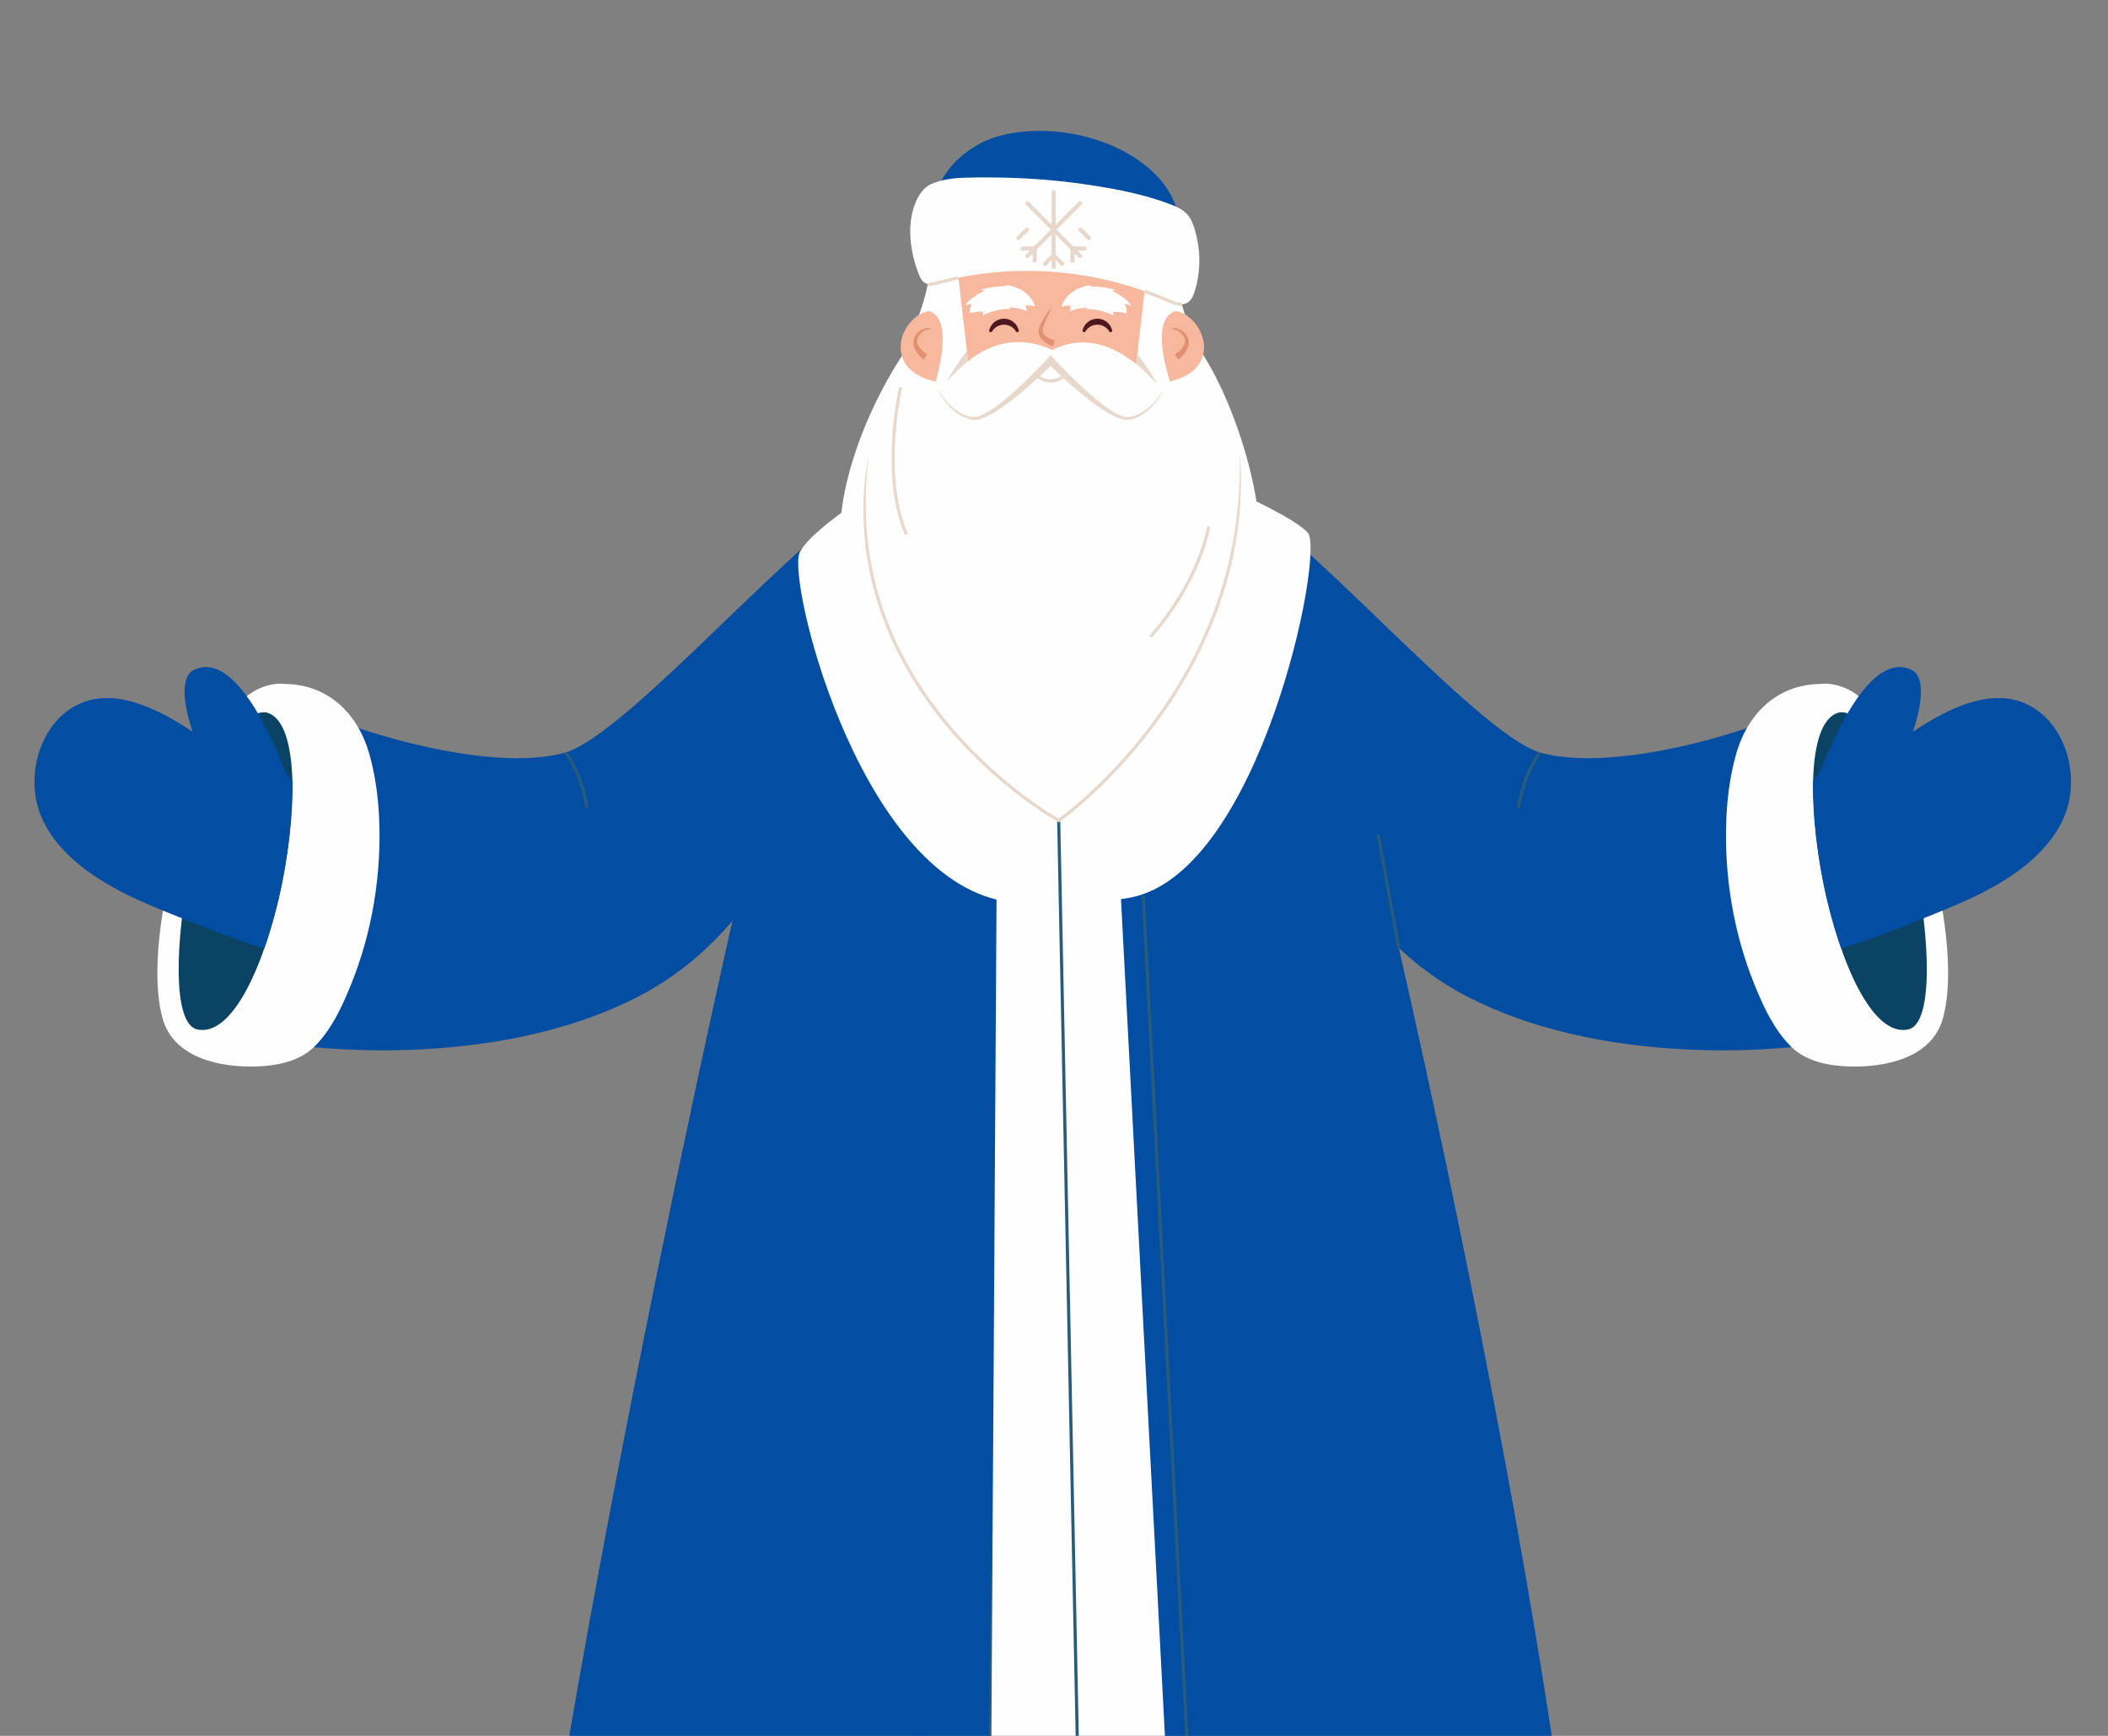 <?xml version="1.0" encoding="UTF-8"?> <svg xmlns="http://www.w3.org/2000/svg" width="306" height="252" viewBox="0 0 306 252" fill="none"><rect x="0" y="0" width="306" height="252" fill="#808080" stroke="none"/><g clip-path="url(#clip0_258_519)"><path d="M128.009 70.779C116.494 76.609 91.55 106.273 82.116 109.243C70.651 112.432 50.576 105.414 49.385 104.664L42.456 151.663C42.456 151.663 70.833 156.019 92.823 144.588C114.812 133.158 120.5 104.94 120.5 104.94L128.009 70.779Z" fill="#034EA2"></path><path d="M51.063 104.186C48.814 101.191 45.474 99.292 41.205 99.289C40.008 99.089 36.572 99.584 34.407 102.586C29.592 107.064 20.093 135.185 23.601 147.842C25.2 153.611 31.958 154.973 37.152 154.824C40.112 154.739 43.411 154.127 45.606 151.973C48.061 149.564 49.575 146.299 50.861 143.161C50.887 143.098 50.913 143.034 50.938 142.971C54.017 135.416 55.394 126.965 55.035 118.822C54.898 115.685 54.477 112.543 53.628 109.515C53.071 107.525 52.208 105.714 51.063 104.186Z" fill="#FEFEFE"></path><path d="M28.502 149.413C39.025 152.128 47.791 105.394 38.583 103.409C29.937 102.544 21.568 147.299 28.502 149.413Z" fill="#0B4364"></path><path d="M85.008 117.326L85.455 117.251C84.917 114.054 83.886 111.392 82.302 109.112L81.929 109.372C83.474 111.596 84.481 114.197 85.008 117.326Z" fill="#285C7A"></path><path d="M16.094 101.347C20.235 101.564 24.538 103.946 27.965 106.232C27.965 106.232 25.392 99.263 27.871 97.398C33.403 94.246 38.657 105.069 41.179 111.422C41.725 112.774 42.456 113.341 42.456 113.341C42.374 121.829 41.07 129.961 38.368 137.685C34.985 136.825 22.656 131.896 19.508 130.402C14.238 127.904 8.556 124.32 6.088 118.784C2.807 111.428 7.175 100.88 16.094 101.347Z" fill="#034EA2"></path><path d="M131.461 292.916L131.473 292.68L139.899 130.068L139.446 130.043L131.032 292.422C113.526 290.876 96.16 288.45 76.406 284.791L76.324 285.239C96.18 288.917 113.626 291.349 131.227 292.896L131.461 292.916Z" fill="#285C7A"></path><path d="M177.626 70.779C189.14 76.609 214.085 106.273 223.519 109.243C234.984 112.432 255.059 105.414 256.249 104.664L263.179 151.663C263.179 151.663 234.801 156.019 212.812 144.588C190.823 133.158 185.135 104.94 185.135 104.94L177.625 70.779H177.626Z" fill="#034EA2"></path><path d="M254.572 104.186C256.82 101.191 260.16 99.292 264.429 99.289C265.627 99.089 269.063 99.584 271.227 102.586C276.042 107.064 285.541 135.185 282.033 147.842C280.435 153.611 273.677 154.973 268.482 154.824C265.523 154.739 262.223 154.127 260.028 151.973C257.573 149.564 256.059 146.299 254.774 143.161C254.747 143.098 254.721 143.034 254.696 142.971C251.618 135.416 250.241 126.965 250.6 118.822C250.737 115.685 251.157 112.543 252.006 109.515C252.564 107.525 253.426 105.714 254.572 104.186Z" fill="#FEFEFE"></path><path d="M277.133 149.413C266.61 152.128 257.844 105.394 267.051 103.409C275.698 102.544 284.067 147.299 277.133 149.413Z" fill="#0B4364"></path><path d="M220.626 117.326L220.179 117.251C220.717 114.054 221.749 111.392 223.332 109.112L223.705 109.372C222.16 111.596 221.153 114.197 220.626 117.326Z" fill="#285C7A"></path><path d="M289.541 101.347C285.399 101.564 281.096 103.946 277.67 106.232C277.67 106.232 280.242 99.263 277.764 97.398C272.231 94.246 266.978 105.069 264.456 111.422C263.91 112.774 263.179 113.341 263.179 113.341C263.26 121.829 264.565 129.961 267.267 137.685C270.65 136.825 282.978 131.896 286.127 130.402C291.397 127.904 297.079 124.32 299.546 118.784C302.827 111.428 298.459 100.88 289.541 101.347Z" fill="#034EA2"></path><path d="M187.552 80.536C182.862 72.959 176.235 68.347 168.044 68.347C168.044 68.347 160.323 68.347 156.431 68.347C156.07 68.347 155.861 68.347 155.861 68.347H152.099C152.099 68.347 151.889 68.347 151.528 68.347C147.636 68.347 139.915 68.347 139.915 68.347C131.725 68.347 125.097 72.959 120.408 80.536C113.78 91.306 79.91 252.258 76.845 292.948C79.608 293.147 137.199 311.457 229.958 292.21C226.495 235.272 194.178 91.306 187.552 80.536Z" fill="#034EA2"></path><path d="M189.849 77.361C187.344 74.422 172.293 68.284 172.293 68.284L129.787 69.369C129.787 69.369 118.193 76.248 116.105 80.139C114.135 83.797 124.24 125.7 144.745 130.616C148.519 131.52 161.153 131.016 164.215 130.278C182.886 126.519 192.353 80.3 189.849 77.361Z" fill="#FEFEFE"></path><path d="M136.714 294.394C116.891 294.394 98.109 292.506 80.79 288.768L80.886 288.324C99.978 292.445 120.863 294.309 142.947 293.878L145.277 130.052L145.731 130.058L143.395 294.324L143.175 294.328C141.011 294.373 138.855 294.394 136.714 294.394Z" fill="#285C7A"></path><path d="M174.173 292.916L174.162 292.68L165.736 130.068L166.189 130.043L174.602 292.422C192.109 290.876 209.475 288.45 229.228 284.791L229.311 285.239C209.455 288.917 192.009 291.349 174.408 292.896L174.173 292.916Z" fill="#285C7A"></path><path d="M144.706 122.843L143.587 304.721L171.797 303.362L162.321 122.843H144.706Z" fill="#FEFEFE"></path><path d="M157.465 317.26L153.455 119.135L153.909 119.126L157.919 317.251L157.465 317.26Z" fill="#285C7A"></path><path d="M202.82 137.635L199.828 121.217L200.275 121.136L203.268 137.554L202.82 137.635Z" fill="#285C7A"></path><path d="M152.761 99.523C163.183 99.523 180.921 95.045 180.921 84.607C185.711 81.153 181.036 60.956 174.113 50.672C172.919 47.858 171.815 45.883 171.287 42.872C169.725 33.979 162.069 26.222 152.761 26.222C143.538 26.222 136.315 32.562 134.655 41.335C134.044 44.563 132.537 48.065 131.294 51.107C123.966 62.014 119.681 77.138 123.294 82.872C123.294 93.311 142.338 99.523 152.761 99.523Z" fill="#FEFEFE"></path><path d="M152.761 77.485C161.625 77.485 168.877 70.223 168.877 61.345V43.637C168.877 34.76 161.625 27.496 152.761 27.496C143.896 27.496 136.645 34.76 136.645 43.637V61.345C136.645 70.223 143.896 77.485 152.761 77.485Z" fill="#F7B89D"></path><path d="M166.135 46.715C167.835 45.324 170.253 44.444 172.234 45.786C174.088 47.041 175.293 49.528 174.575 51.768C174.14 53.13 173.13 54.033 171.907 54.648C169.966 55.627 166.312 56.307 164.713 54.303C164.488 54.02 164.332 53.686 164.262 53.328C163.405 48.955 166.125 46.724 166.135 46.715Z" fill="#F7B89D"></path><path d="M139.387 46.715C137.686 45.324 135.268 44.444 133.287 45.786C131.434 47.041 130.229 49.528 130.947 51.768C131.382 53.13 132.391 54.033 133.615 54.648C135.556 55.627 139.21 56.307 140.808 54.303C141.035 54.02 141.189 53.686 141.26 53.328C142.117 48.955 139.397 46.724 139.387 46.715Z" fill="#F7B89D"></path><path d="M166.886 35.898L164.696 54.898C167.833 57.946 169.256 57.55 169.906 55.598C169.906 55.598 166.797 46.758 170.405 45.262C174.013 43.765 166.887 35.898 166.887 35.898L166.886 35.898Z" fill="#FEFEFE"></path><path d="M138.616 35.898L140.807 54.898C138.915 56.609 137.152 57.247 135.597 56.152C135.597 56.152 138.706 46.758 135.097 45.262C132.489 43.798 138.616 35.898 138.616 35.898Z" fill="#FEFEFE"></path><path d="M128.572 101.554H177.771C178.056 100.656 178.386 99.772 178.766 98.91C178.911 99.333 179.055 99.755 179.201 100.177C180.632 96.24 181.512 92.097 181.807 87.91C182.099 88.493 182.392 89.075 182.685 89.657C183.882 76.843 179.63 65.855 179.63 65.855C179.63 65.855 175.629 66.769 173.317 63.331C172.479 62.086 171.78 60.909 170.852 59.921C170.57 59.309 170.26 58.773 169.906 58.41C169.906 58.41 162.213 46.038 152.77 50.804C141.913 45.883 135.634 58.41 135.634 58.41C135.602 58.441 135.583 58.52 135.565 58.56C135.553 58.586 135.544 58.612 135.532 58.638C134.934 58.944 134.344 59.267 133.776 59.633C129.549 62.358 126.256 65.953 126.256 65.953C126.256 65.953 122.964 75.33 124.275 86.686C124.687 85.543 125.307 84.478 126.095 83.561C125.075 89.627 125.991 95.993 128.572 101.554Z" fill="#FEFEFE"></path><path d="M152.701 44.639C152.433 45.12 152.188 45.613 151.955 46.107C151.733 46.602 151.52 47.112 151.41 47.613C151.279 48.144 151.407 48.443 151.789 48.766C152.15 49.062 152.643 49.292 153.095 49.454L152.801 50.281C152.233 50.043 151.736 49.75 151.286 49.299C151.069 49.074 150.863 48.792 150.78 48.436C150.698 48.069 150.794 47.729 150.893 47.464C151.1 46.909 151.388 46.431 151.684 45.958C151.983 45.488 152.31 45.04 152.654 44.607L152.701 44.639Z" fill="#E19073"></path><path d="M136.309 56.826C137.23 58.312 138.518 59.649 140.121 60.287C140.519 60.425 140.951 60.545 141.347 60.557C141.739 60.557 142.148 60.416 142.535 60.249C143.313 59.899 144.042 59.411 144.743 58.894C146.147 57.851 147.455 56.671 148.725 55.456C149.36 54.847 149.983 54.226 150.596 53.596L151.51 52.644L151.959 52.162L152.183 51.92L152.516 51.543L152.85 51.92L153.073 52.162L153.523 52.644L154.436 53.596C155.05 54.227 155.673 54.848 156.307 55.456C157.577 56.671 158.886 57.851 160.289 58.894C160.99 59.411 161.719 59.899 162.497 60.249C162.886 60.416 163.294 60.557 163.686 60.557C164.081 60.545 164.514 60.425 164.912 60.287C166.515 59.649 167.804 58.312 168.724 56.826L168.783 56.858C167.925 58.401 166.707 59.825 165.037 60.594C164.608 60.765 164.187 60.912 163.7 60.955C163.204 60.977 162.752 60.836 162.323 60.678C161.468 60.342 160.694 59.877 159.948 59.382C158.458 58.385 157.075 57.256 155.729 56.092C155.056 55.508 154.396 54.912 153.744 54.306L152.773 53.389L152.516 53.14L152.259 53.389L151.289 54.306C150.636 54.912 149.977 55.508 149.304 56.092C147.958 57.256 146.574 58.385 145.084 59.382C144.338 59.877 143.564 60.343 142.711 60.678C142.281 60.836 141.829 60.977 141.333 60.955C140.845 60.912 140.424 60.765 139.996 60.594C138.326 59.825 137.107 58.401 136.25 56.858L136.309 56.826Z" fill="#E8D7CB"></path><path d="M158.396 41.368C158.33 41.43 158.265 41.492 158.199 41.554C159.495 41.624 160.823 41.702 162 42.13C161.792 42.119 161.579 42.157 161.396 42.238C161.396 42.238 163.558 43.164 164.218 44.387C163.919 44.26 163.589 44.175 163.25 44.14C163.6 44.669 163.541 45.511 163.541 45.511C163.541 45.511 162.585 45.211 161.595 45.294C161.59 45.47 161.612 45.647 161.662 45.817C160.467 45.185 159.019 44.855 157.578 44.887C157.681 44.815 157.782 44.743 157.883 44.672C156.672 44.685 155.933 44.934 155.2 45.223C155.282 45.004 155.46 44.754 155.404 44.371C154.667 44.302 154.089 44.559 154.089 44.559C154.089 44.559 154.599 41.911 158.396 41.368Z" fill="#FEFEFE"></path><path d="M145.929 41.333C145.994 41.395 146.06 41.457 146.125 41.518C144.831 41.59 143.502 41.666 142.325 42.096C142.534 42.084 142.747 42.122 142.928 42.203C142.928 42.203 140.768 43.13 140.106 44.352C140.406 44.225 140.736 44.14 141.074 44.105C140.725 44.634 140.785 45.476 140.785 45.476C140.785 45.476 141.739 45.176 142.729 45.259C142.736 45.435 142.713 45.61 142.662 45.782C143.858 45.15 145.307 44.82 146.747 44.851C146.645 44.78 146.543 44.708 146.442 44.636C147.653 44.65 148.392 44.899 149.125 45.187C149.043 44.969 148.865 44.718 148.921 44.336C149.658 44.267 150.237 44.523 150.237 44.523C150.237 44.523 149.727 41.876 145.929 41.333Z" fill="#FEFEFE"></path><path d="M179.985 65.731C180.389 70.876 180.028 76.101 178.918 81.158C178.378 83.694 177.597 86.168 176.735 88.609C175.841 91.04 174.778 93.405 173.604 95.711C171.225 100.31 168.308 104.621 164.989 108.586C161.648 112.536 157.969 116.202 153.813 119.317L153.697 119.404L153.572 119.33C148.977 116.6 144.827 113.217 141.065 109.45C137.318 105.67 134.012 101.428 131.413 96.77C128.81 92.119 126.932 87.045 126 81.788C125.523 79.162 125.329 76.489 125.325 73.826C125.355 71.159 125.62 68.501 126.106 65.89C125.477 71.161 125.484 76.504 126.447 81.708C127.37 86.913 129.228 91.937 131.809 96.548C134.385 101.165 137.666 105.375 141.386 109.13C145.117 112.867 149.264 116.241 153.792 118.931L153.551 118.945C157.649 115.874 161.328 112.215 164.641 108.294C167.94 104.352 170.838 100.069 173.202 95.502C174.367 93.212 175.421 90.864 176.308 88.452C177.165 86.031 177.938 83.573 178.476 81.06C179.642 76.05 180.049 70.889 179.985 65.731Z" fill="#E8D7CB"></path><path d="M164.934 52.82C165.936 53.645 166.951 54.658 167.971 55.758C167.117 54.175 166.173 52.717 165.093 51.444L164.934 52.82Z" fill="#E8D7CB"></path><path d="M140.521 52.398C139.52 53.222 138.505 54.236 137.485 55.336C138.338 53.753 139.283 52.295 140.362 51.023L140.521 52.398Z" fill="#E8D7CB"></path><path d="M145.74 46.912C147.09 46.906 147.666 47.997 147.666 47.997C147.445 47.135 146.67 46.495 145.74 46.495C144.81 46.495 144.036 47.135 143.814 47.997C143.814 47.997 144.39 46.918 145.74 46.912Z" fill="#4F171E"></path><path d="M147.666 48.223C147.584 48.223 147.506 48.18 147.466 48.104C147.444 48.064 146.934 47.14 145.752 47.14C145.747 47.14 145.743 47.139 145.741 47.14C144.549 47.145 144.035 48.066 144.013 48.105C143.958 48.205 143.836 48.25 143.731 48.208C143.625 48.166 143.566 48.051 143.594 47.94C143.846 46.954 144.729 46.267 145.74 46.267C146.75 46.267 147.633 46.954 147.886 47.94C147.915 48.051 147.856 48.167 147.749 48.208C147.721 48.219 147.694 48.223 147.666 48.223Z" fill="#4F171E"></path><path d="M159.294 46.912C160.645 46.906 161.221 47.997 161.221 47.997C160.999 47.135 160.224 46.495 159.294 46.495C158.364 46.495 157.59 47.135 157.368 47.997C157.368 47.997 157.944 46.918 159.294 46.912Z" fill="#4F171E"></path><path d="M161.221 48.223C161.139 48.223 161.061 48.18 161.02 48.104C160.998 48.064 160.488 47.14 159.307 47.14C159.302 47.14 159.293 47.139 159.295 47.14C158.103 47.145 157.589 48.066 157.568 48.105C157.513 48.205 157.39 48.25 157.285 48.208C157.179 48.166 157.12 48.051 157.148 47.94C157.401 46.954 158.283 46.267 159.294 46.267C160.305 46.267 161.187 46.954 161.441 47.94C161.469 48.051 161.41 48.167 161.303 48.208C161.276 48.219 161.248 48.223 161.221 48.223Z" fill="#4F171E"></path><path d="M165.705 23.579C160.849 19.997 153.511 18.191 146.803 19.349C145.205 19.625 143.666 20.099 142.32 20.811C140.2 21.932 138.455 23.453 137.289 25.195C136.126 26.933 134.935 29.298 136.241 31.163C136.884 32.079 138.046 32.723 139.239 33.237C141.387 34.164 143.748 34.776 146.132 35.277C149.618 36.008 153.213 36.511 156.831 36.495C160.45 36.481 164.103 35.934 167.305 34.663C168.267 34.281 169.243 33.8 169.896 33.131C170.654 32.356 171.404 32.675 171.108 31.793C170.684 28.578 168.651 25.752 165.705 23.579Z" fill="#034EA2"></path><path d="M135.877 41.088C135.437 41.209 134.967 41.336 134.53 41.2C133.911 41.008 133.575 40.364 133.348 39.769C132.225 36.826 131.669 33.291 132.606 30.233C133.004 28.934 133.787 27.363 135.094 26.764C136.587 26.079 138.259 25.858 139.895 25.802C142.372 25.715 144.872 25.747 147.341 25.837C151.03 25.971 154.711 26.319 158.359 26.881C162.226 27.475 166.079 28.223 169.74 29.602C170.457 29.873 171.174 30.168 171.788 30.619C172.979 31.494 173.371 32.971 173.694 34.327C174.323 36.967 174.225 39.767 173.413 42.354C172.425 45.506 170.086 43.802 167.93 42.938C165.47 41.952 162.926 41.165 160.337 40.58C155.156 39.412 149.787 39.053 144.498 39.53C141.584 39.794 138.694 40.312 135.877 41.088Z" fill="#FEFEFE"></path><path d="M152.943 39.038C153.106 39.038 153.239 38.904 153.239 38.741L153.249 27.916C153.249 27.752 153.115 27.619 152.953 27.619C152.789 27.619 152.655 27.752 152.655 27.916L152.646 38.74C152.646 38.904 152.781 39.038 152.943 39.038Z" fill="#E8D7CB"></path><path d="M153.16 36.849C153.044 36.733 152.855 36.732 152.74 36.848L151.491 38.095C151.376 38.211 151.375 38.399 151.49 38.515C151.606 38.63 151.794 38.63 151.91 38.516L153.158 37.269C153.275 37.153 153.275 36.964 153.16 36.849Z" fill="#E8D7CB"></path><path d="M152.739 36.848C152.855 36.732 153.044 36.733 153.16 36.849L154.404 38.099C154.519 38.215 154.519 38.404 154.403 38.52C154.288 38.634 154.099 38.634 153.983 38.519L152.739 37.268C152.624 37.153 152.624 36.963 152.739 36.848Z" fill="#E8D7CB"></path><path d="M149.276 33.116C149.391 33.232 149.391 33.421 149.276 33.536L148.028 34.784C147.913 34.9 147.724 34.9 147.609 34.784C147.493 34.668 147.493 34.478 147.609 34.363L148.856 33.116C148.972 33.001 149.161 33.001 149.276 33.116Z" fill="#E8D7CB"></path><path d="M156.611 33.12C156.496 33.236 156.496 33.425 156.611 33.541L157.856 34.79C157.972 34.905 158.16 34.906 158.277 34.791C158.392 34.675 158.392 34.486 158.277 34.371L157.031 33.121C156.915 33.005 156.727 33.005 156.611 33.12Z" fill="#E8D7CB"></path><path d="M155.684 35.779C155.52 35.779 155.387 35.913 155.387 36.076L155.385 37.842C155.385 38.006 155.519 38.14 155.682 38.14C155.846 38.14 155.979 38.006 155.979 37.842L155.981 36.077C155.981 35.913 155.847 35.779 155.684 35.779Z" fill="#E8D7CB"></path><path d="M155.387 36.076C155.387 35.913 155.52 35.779 155.683 35.779L157.446 35.781C157.61 35.781 157.743 35.914 157.743 36.078C157.743 36.242 157.609 36.375 157.445 36.375L155.683 36.374C155.519 36.374 155.386 36.239 155.387 36.076Z" fill="#E8D7CB"></path><path d="M150.496 36.074C150.497 35.91 150.364 35.775 150.2 35.775L148.437 35.774C148.273 35.773 148.14 35.907 148.14 36.071C148.14 36.234 148.273 36.368 148.436 36.368L150.2 36.37C150.364 36.37 150.496 36.237 150.496 36.074Z" fill="#E8D7CB"></path><path d="M150.2 35.775C150.364 35.775 150.496 35.909 150.496 36.073L150.495 37.839C150.495 38.002 150.362 38.136 150.198 38.136C150.034 38.136 149.901 38.002 149.902 37.839L149.903 36.073C149.903 35.909 150.036 35.775 150.2 35.775Z" fill="#E8D7CB"></path><path d="M156.975 37.369C157.092 37.253 157.092 37.064 156.977 36.948L149.339 29.288C149.224 29.173 149.035 29.172 148.92 29.287C148.805 29.404 148.804 29.593 148.919 29.709L156.556 37.369C156.671 37.484 156.86 37.484 156.975 37.369Z" fill="#E8D7CB"></path><path d="M156.983 29.295C156.868 29.179 156.678 29.179 156.562 29.295L148.914 36.943C148.799 37.058 148.799 37.247 148.914 37.364C149.029 37.479 149.217 37.479 149.333 37.364L156.982 29.715C157.097 29.6 157.098 29.411 156.983 29.295Z" fill="#E8D7CB"></path><path d="M135.012 47.795C134.09 47.828 133.197 48.607 133.149 49.434C133.118 49.844 133.304 50.242 133.58 50.577C133.844 50.925 134.224 51.2 134.597 51.465L134.051 52.193C133.66 51.836 133.268 51.472 132.983 50.99C132.692 50.533 132.492 49.94 132.61 49.359C132.721 48.782 133.099 48.322 133.535 48.028C133.976 47.734 134.499 47.565 135.027 47.617L135.012 47.795Z" fill="#E19073"></path><path d="M170.124 47.617C170.653 47.565 171.177 47.734 171.617 48.028C172.052 48.322 172.43 48.782 172.541 49.359C172.659 49.94 172.46 50.533 172.169 50.99C171.884 51.472 171.492 51.836 171.1 52.193L170.554 51.465C170.927 51.2 171.307 50.925 171.571 50.577C171.847 50.242 172.033 49.844 172.002 49.434C171.954 48.607 171.061 47.828 170.139 47.795L170.124 47.617Z" fill="#E19073"></path><path d="M131.349 77.663C127.568 68.756 130.486 56.321 130.515 56.196L130.957 56.303C130.927 56.427 128.045 68.718 131.766 77.486L131.349 77.663Z" fill="#E8D7CB"></path><path d="M167.171 92.587L166.843 92.273C166.908 92.204 173.428 85.255 175.249 76.367L175.694 76.459C173.846 85.477 167.238 92.517 167.171 92.587Z" fill="#E8D7CB"></path><path d="M134.967 41.507C134.739 41.507 134.603 41.451 134.582 41.441L134.767 41.026L134.675 41.233L134.762 41.024C134.77 41.027 134.944 41.093 135.253 41.013C135.657 40.91 139.072 40.092 139.072 40.092L139.178 40.534C139.178 40.534 135.769 41.351 135.365 41.454C135.211 41.493 135.078 41.507 134.967 41.507Z" fill="#E8D7CB"></path><path d="M171.47 44.405C171.173 44.405 170.844 44.351 170.468 44.238L166.068 42.475L166.237 42.053L170.617 43.809C170.964 43.911 171.283 43.959 171.555 43.948L171.575 44.402C171.541 44.404 171.505 44.405 171.47 44.405Z" fill="#E8D7CB"></path><path d="M152.508 55.531C151.718 55.531 150.929 55.234 150.302 54.641L150.614 54.31C151.689 55.329 153.323 55.329 154.414 54.309L154.724 54.642C154.09 55.233 153.298 55.531 152.508 55.531Z" fill="#E8D7CB"></path></g><defs><clipPath id="clip0_258_519"><rect width="306" height="252" fill="white"></rect></clipPath></defs></svg> 